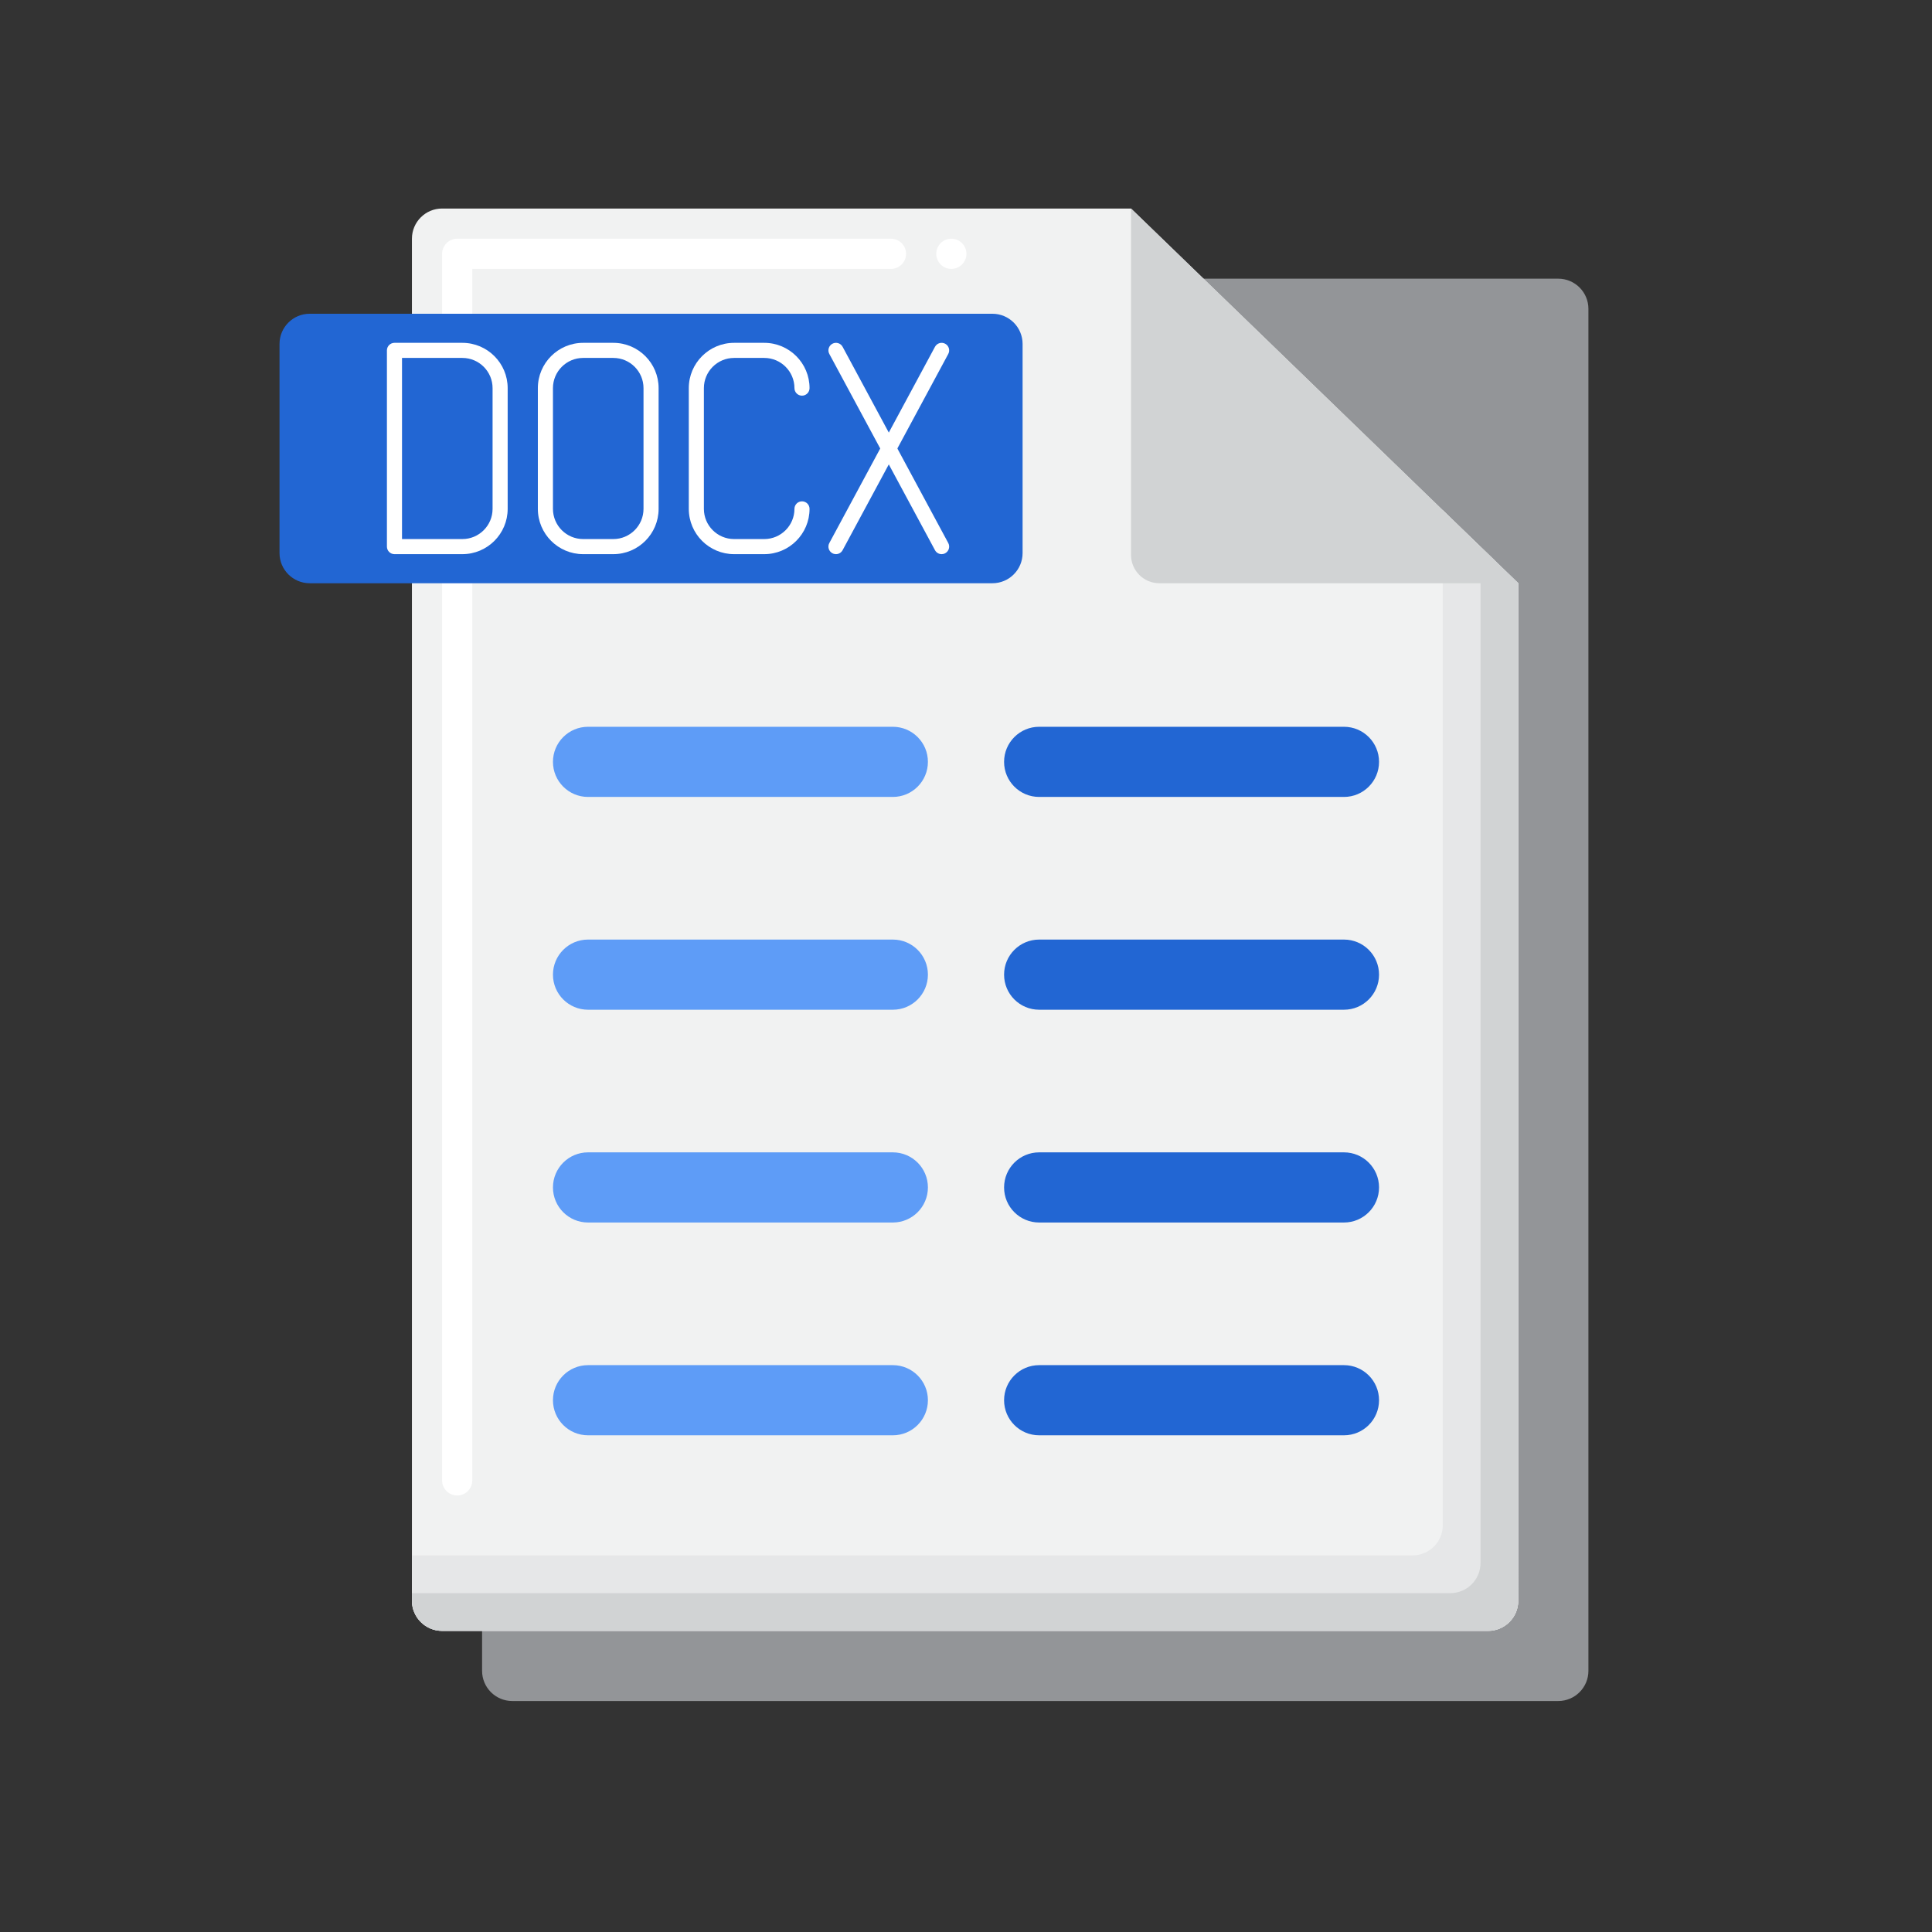 <?xml version="1.0" encoding="utf-8"?>
<!-- Generator: Adobe Illustrator 24.0.0, SVG Export Plug-In . SVG Version: 6.00 Build 0)  -->
<svg version="1.1" id="Layer_1" xmlns="http://www.w3.org/2000/svg" xmlns:xlink="http://www.w3.org/1999/xlink" x="0px" y="0px"
	 viewBox="0 0 256 256" enable-background="new 0 0 256 256" xml:space="preserve">
<rect x="0" y="0" width="256" height="256" fill="#333333" stroke="none"/>
<g>
	<g>
		<g>
			<g>
				<g>
					<path fill="#939598" d="M206.473,225.394H67.879c-2.209,0-4-1.791-4-4V40.926c0-2.209,1.791-4,4-4h138.594c2.209,0,4,1.791,4,4
						v180.468C210.473,223.603,208.682,225.394,206.473,225.394z"/>
				</g>
			</g>
			<g>
				<g>
					<g>
						<path fill="#F1F2F2" d="M149.868,27.631H58.583c-2.209,0-4,1.791-4,4v180.468c0,2.209,1.791,4,4,4h138.594
							c2.209,0,4-1.791,4-4V77.282L149.868,27.631z"/>
					</g>
					<g>
						<g>
							<path fill="#FFFFFF" d="M60.58,198.16c-1.1,0-2-0.9-2-2V33.63c0-0.53,0.22-1.04,0.59-1.41c0.37-0.38,0.89-0.59,1.41-0.59
								h57.48c1.1,0,2,0.9,2,2s-0.9,2-2,2H62.58v160.53C62.58,197.26,61.69,198.16,60.58,198.16z M126.06,35.63c-1.11,0-2-0.9-2-2
								s0.89-2,2-2c1.1,0,2,0.9,2,2S127.16,35.63,126.06,35.63z"/>
						</g>
					</g>
					<g>
						<path fill="#E6E7E8" d="M191.178,67.605v134.494c0,2.209-1.791,4-4,4H54.583v6c0,2.209,1.791,4,4,4h138.594
							c2.209,0,4-1.791,4-4V77.282L191.178,67.605z"/>
					</g>
					<g>
						<path fill="#D1D3D4" d="M196.178,72.444v134.655c0,2.209-1.791,4-4,4H54.583v1c0,2.209,1.791,4,4,4h138.594
							c2.209,0,4-1.791,4-4V77.282L196.178,72.444z"/>
					</g>
				</g>
				<g>
					<path fill="#D1D3D4" d="M149.867,73.533c0,2.071,1.679,3.749,3.749,3.749h47.561l-51.31-49.651V73.533z"/>
				</g>
			</g>
		</g>
		<g>
			<path fill="#2266D3" d="M131.499,77.282H41.038c-2.209,0-4-1.791-4-4V45.574c0-2.209,1.791-4,4-4h90.461c2.209,0,4,1.791,4,4
				v27.708C135.499,75.491,133.708,77.282,131.499,77.282z"/>
		</g>
	</g>
	<g>
		<g>
			<g>
				<path fill="#FFFFFF" d="M61.269,73.428h-9c-0.552,0-1-0.448-1-1v-26c0-0.552,0.448-1,1-1h9c3.309,0,6,2.691,6,6v16
					C67.269,70.736,64.578,73.428,61.269,73.428z M53.269,71.428h8c2.206,0,4-1.794,4-4v-16c0-2.206-1.794-4-4-4h-8V71.428z"/>
			</g>
			<g>
				<path fill="#FFFFFF" d="M81.269,73.428h-4c-3.309,0-6-2.691-6-6v-16c0-3.309,2.691-6,6-6h4c3.309,0,6,2.691,6,6v16
					C87.269,70.736,84.578,73.428,81.269,73.428z M77.269,47.428c-2.206,0-4,1.794-4,4v16c0,2.206,1.794,4,4,4h4
					c2.206,0,4-1.794,4-4v-16c0-2.206-1.794-4-4-4H77.269z"/>
			</g>
			<g>
				<path fill="#FFFFFF" d="M101.269,73.428h-4c-3.309,0-6-2.691-6-6v-16c0-3.309,2.691-6,6-6h4c3.309,0,6,2.691,6,6
					c0,0.552-0.448,1-1,1s-1-0.448-1-1c0-2.206-1.794-4-4-4h-4c-2.206,0-4,1.794-4,4v16c0,2.206,1.794,4,4,4h4c2.206,0,4-1.794,4-4
					c0-0.552,0.448-1,1-1s1,0.448,1,1C107.269,70.736,104.578,73.428,101.269,73.428z"/>
			</g>
		</g>
		<g>
			<g>
				<path fill="#FFFFFF" d="M124.771,73.428c-0.356,0-0.701-0.19-0.881-0.526l-14-26c-0.262-0.486-0.08-1.093,0.406-1.354
					c0.487-0.262,1.093-0.08,1.354,0.406l14,26c0.262,0.486,0.08,1.093-0.406,1.354C125.093,73.39,124.931,73.428,124.771,73.428z"
					/>
			</g>
			<g>
				<path fill="#FFFFFF" d="M110.769,73.428c-0.16,0-0.322-0.038-0.473-0.12c-0.486-0.262-0.668-0.868-0.406-1.354l14-26
					c0.262-0.486,0.869-0.668,1.354-0.406c0.486,0.262,0.668,0.868,0.406,1.354l-14,26C111.47,73.237,111.125,73.428,110.769,73.428
					z"/>
			</g>
		</g>
	</g>
	<g>
		<g>
			<g>
				<path fill="#5E9CF7" d="M118.306,105.598H77.918c-2.567,0-4.648-2.081-4.648-4.648l0,0c0-2.567,2.081-4.648,4.648-4.648h40.388
					c2.567,0,4.648,2.081,4.648,4.648l0,0C122.953,103.518,120.873,105.598,118.306,105.598z"/>
			</g>
			<g>
				<path fill="#5E9CF7" d="M118.306,133.794H77.918c-2.567,0-4.648-2.081-4.648-4.648l0,0c0-2.567,2.081-4.648,4.648-4.648h40.388
					c2.567,0,4.648,2.081,4.648,4.648l0,0C122.953,131.713,120.873,133.794,118.306,133.794z"/>
			</g>
			<g>
				<path fill="#5E9CF7" d="M118.306,161.989H77.918c-2.567,0-4.648-2.081-4.648-4.648l0,0c0-2.567,2.081-4.648,4.648-4.648h40.388
					c2.567,0,4.648,2.081,4.648,4.648l0,0C122.953,159.908,120.873,161.989,118.306,161.989z"/>
			</g>
			<g>
				<path fill="#5E9CF7" d="M118.306,190.185H77.918c-2.567,0-4.648-2.081-4.648-4.648l0,0c0-2.567,2.081-4.648,4.648-4.648h40.388
					c2.567,0,4.648,2.081,4.648,4.648l0,0C122.953,188.104,120.873,190.185,118.306,190.185z"/>
			</g>
		</g>
		<g>
			<g>
				<path fill="#2266D3" d="M178.082,105.598h-40.388c-2.567,0-4.648-2.081-4.648-4.648l0,0c0-2.567,2.081-4.648,4.648-4.648h40.388
					c2.567,0,4.648,2.081,4.648,4.648l0,0C182.73,103.518,180.649,105.598,178.082,105.598z"/>
			</g>
			<g>
				<path fill="#2266D3" d="M178.082,133.794h-40.388c-2.567,0-4.648-2.081-4.648-4.648l0,0c0-2.567,2.081-4.648,4.648-4.648h40.388
					c2.567,0,4.648,2.081,4.648,4.648l0,0C182.73,131.713,180.649,133.794,178.082,133.794z"/>
			</g>
			<g>
				<path fill="#2266D3" d="M178.082,161.989h-40.388c-2.567,0-4.648-2.081-4.648-4.648l0,0c0-2.567,2.081-4.648,4.648-4.648h40.388
					c2.567,0,4.648,2.081,4.648,4.648l0,0C182.73,159.908,180.649,161.989,178.082,161.989z"/>
			</g>
			<g>
				<path fill="#2266D3" d="M178.082,190.185h-40.388c-2.567,0-4.648-2.081-4.648-4.648l0,0c0-2.567,2.081-4.648,4.648-4.648h40.388
					c2.567,0,4.648,2.081,4.648,4.648l0,0C182.73,188.104,180.649,190.185,178.082,190.185z"/>
			</g>
		</g>
	</g>
</g>
</svg>
